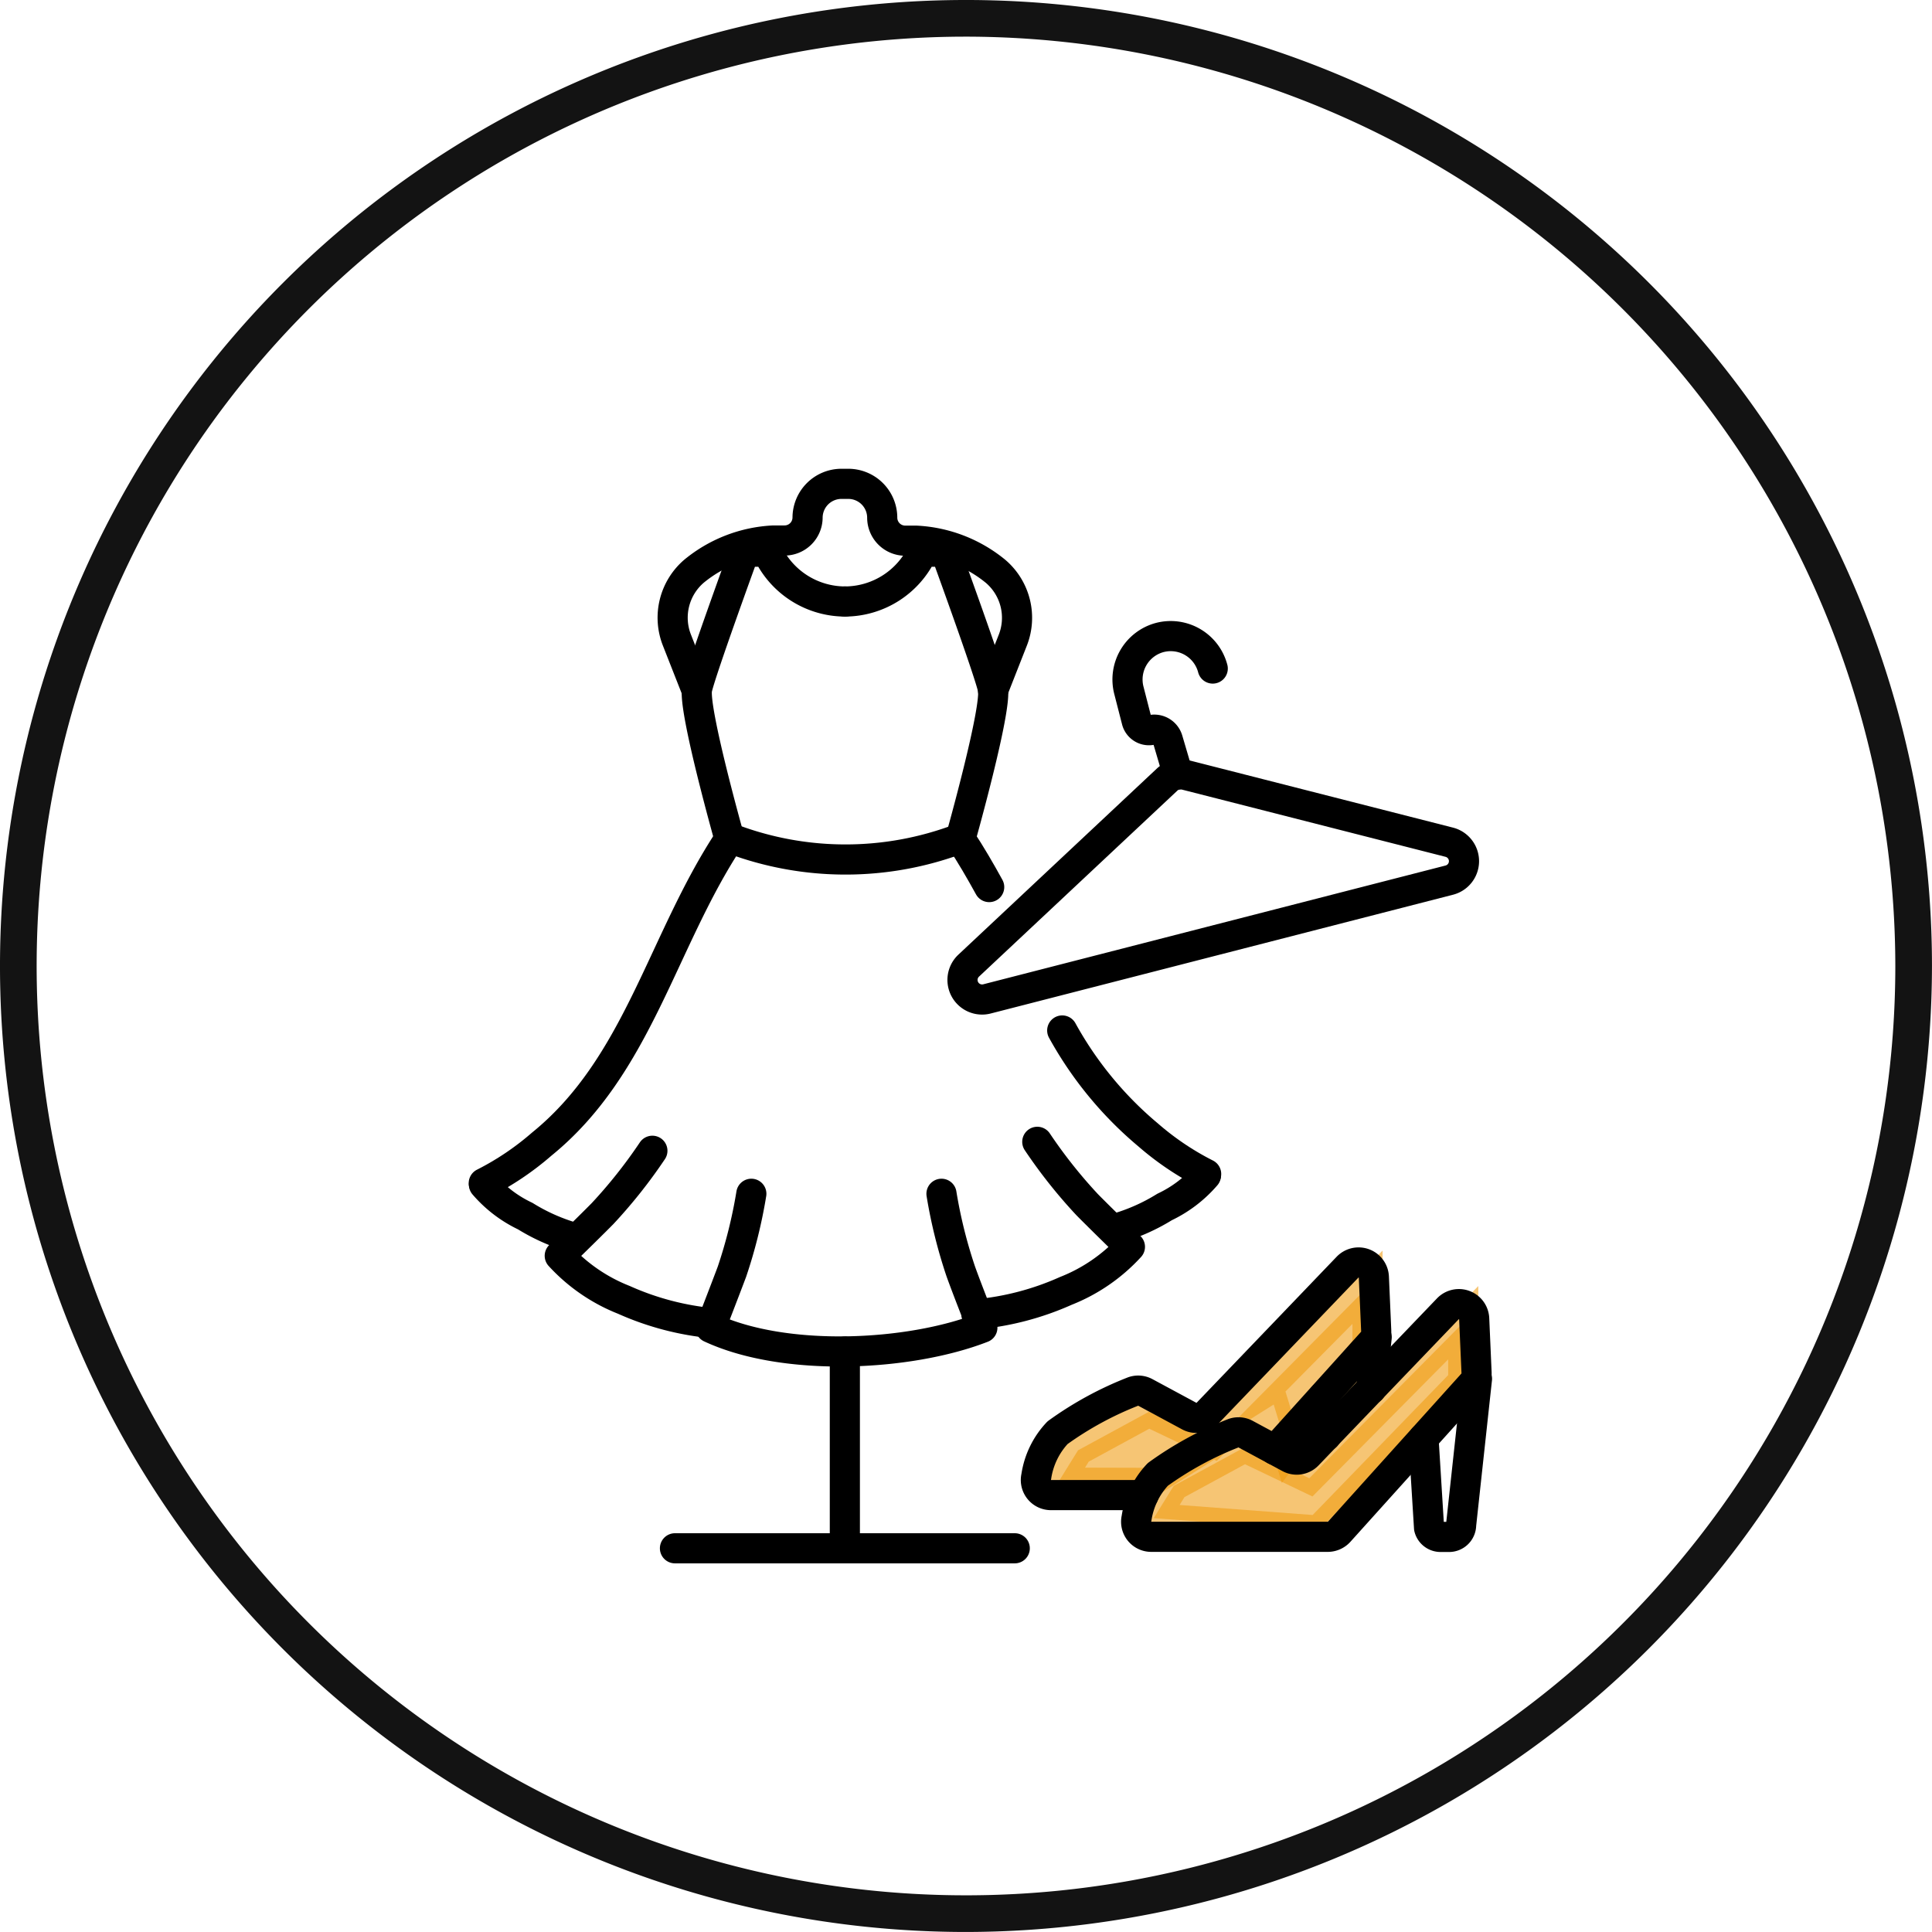 <svg xmlns="http://www.w3.org/2000/svg" width="64.101" height="64.1" viewBox="0 0 64.101 64.1">
  <g id="Cloakroom" transform="translate(-1387.95 -291.95)">
    <g id="Group_21446" data-name="Group 21446" transform="translate(1091 110)">
      <g id="Group_21433" data-name="Group 21433" transform="translate(147.801 -121.069)">
        <path id="Path_18660" data-name="Path 18660" d="M32,64A32,32,0,1,1,64,32,32.037,32.037,0,0,1,32,64M32,1.116A30.884,30.884,0,1,0,62.884,32,30.919,30.919,0,0,0,32,1.116" transform="translate(149.199 303.069)" fill="#131313" stroke="#131313" stroke-width="0.1"/>
      </g>
    </g>
    <g id="Cloakroom-2" data-name="Cloakroom" transform="translate(1375.39 292.02)">
      <path id="Path_26402" data-name="Path 26402" d="M50.839,50.3l.664-1.073,2.35-1.277L56,48.976l5.108-5.16v1.941l-4.8,4.955Z" fill="#f09c11" stroke="#f09c11" stroke-width="1" opacity="0.58"/>
      <path id="Path_26403" data-name="Path 26403" d="M50.839,50.3l.664-1.073,2.35-1.277L56,48.976l5.108-5.16v1.941l-2.648,3.474-.465-1.523-4.141,2.6Z" transform="translate(-3.176 -1.178)" fill="#f09c11" stroke="#f09c11" stroke-width="1" opacity="0.58"/>
      <g id="Group_21603" data-name="Group 21603" transform="translate(28.61 18.233)">
        <g id="Group_21601" data-name="Group 21601" transform="translate(0 9.529)">
          <path id="Path_18960" data-name="Path 18960" d="M36.762,32.66c-2.246,3.4-3.023,7.53-6.23,10.13a9.359,9.359,0,0,1-1.921,1.293" transform="translate(-28.61 -32.66)" fill="none" stroke="#000" stroke-linecap="round" stroke-linejoin="round" stroke-miterlimit="10" stroke-width="1"/>
          <path id="Path_18961" data-name="Path 18961" d="M28.62,48.9a4.144,4.144,0,0,0,1.37,1.045,6.427,6.427,0,0,0,1.66.728" transform="translate(-28.613 -37.428)" fill="none" stroke="#000" stroke-linecap="round" stroke-linejoin="round" stroke-miterlimit="10" stroke-width="1"/>
          <path id="Path_18962" data-name="Path 18962" d="M35.253,47.31A16.645,16.645,0,0,1,33.6,49.394c-.466.473-1.42,1.4-1.42,1.4a5.736,5.736,0,0,0,2.126,1.462,9.325,9.325,0,0,0,2.967.777" transform="translate(-29.658 -36.961)" fill="none" stroke="#000" stroke-linecap="round" stroke-linejoin="round" stroke-miterlimit="10" stroke-width="1"/>
          <g id="Group_21600" data-name="Group 21600" transform="translate(7.523 11.776)">
            <path id="Path_18963" data-name="Path 18963" d="M46.924,49.33a16.227,16.227,0,0,0,.643,2.585c.226.629.713,1.858.713,1.858-2.43.947-6.555,1.151-9.021,0,0,0,.48-1.236.713-1.858a16.227,16.227,0,0,0,.643-2.585" transform="translate(-39.26 -49.33)" fill="none" stroke="#000" stroke-linecap="round" stroke-linejoin="round" stroke-miterlimit="10" stroke-width="1"/>
          </g>
          <path id="Path_18964" data-name="Path 18964" d="M55.78,41.66a12.177,12.177,0,0,0,2.854,3.468,9.359,9.359,0,0,0,1.921,1.293" transform="translate(-36.587 -35.302)" fill="none" stroke="#000" stroke-linecap="round" stroke-linejoin="round" stroke-miterlimit="10" stroke-width="1"/>
          <path id="Path_18965" data-name="Path 18965" d="M51,32.66c.346.523.657,1.06.954,1.6" transform="translate(-35.184 -32.66)" fill="none" stroke="#000" stroke-linecap="round" stroke-linejoin="round" stroke-miterlimit="10" stroke-width="1"/>
          <path id="Path_18966" data-name="Path 18966" d="M61.27,48.47a4.144,4.144,0,0,1-1.37,1.045,6.428,6.428,0,0,1-1.66.728" transform="translate(-37.309 -37.302)" fill="none" stroke="#000" stroke-linecap="round" stroke-linejoin="round" stroke-miterlimit="10" stroke-width="1"/>
          <path id="Path_18967" data-name="Path 18967" d="M53.77,46.89a16.646,16.646,0,0,0,1.653,2.084c.466.473,1.42,1.4,1.42,1.4a5.736,5.736,0,0,1-2.126,1.462,9.325,9.325,0,0,1-2.967.777" transform="translate(-35.404 -36.838)" fill="none" stroke="#000" stroke-linecap="round" stroke-linejoin="round" stroke-miterlimit="10" stroke-width="1"/>
        </g>
        <g id="Group_21602" data-name="Group 21602" transform="translate(7.066 0)">
          <path id="Path_18968" data-name="Path 18968" d="M39.7,28.7s-1.222-4.337-1.074-4.987,1.568-4.542,1.568-4.542h.763a2.845,2.845,0,0,0,2.571,1.653" transform="translate(-38.612 -19.17)" fill="none" stroke="#000" stroke-linecap="round" stroke-linejoin="round" stroke-miterlimit="10" stroke-width="1"/>
          <path id="Path_18969" data-name="Path 18969" d="M49.409,28.7s1.222-4.337,1.074-4.987-1.568-4.542-1.568-4.542h-.763a2.845,2.845,0,0,1-2.571,1.653" transform="translate(-40.658 -19.17)" fill="none" stroke="#000" stroke-linecap="round" stroke-linejoin="round" stroke-miterlimit="10" stroke-width="1"/>
        </g>
        <path id="Path_18970" data-name="Path 18970" d="M40.27,32.657a10.692,10.692,0,0,0,7.551-.007" transform="translate(-32.033 -23.128)" fill="none" stroke="#000" stroke-linecap="round" stroke-linejoin="round" stroke-miterlimit="10" stroke-width="1"/>
      </g>
      <path id="Path_18971" data-name="Path 18971" d="M48.113,22.839l.65-1.653a2.027,2.027,0,0,0-.565-2.3,4.511,4.511,0,0,0-2.635-1.017H45.2a.764.764,0,0,1-.763-.763h0a1.126,1.126,0,0,0-1.123-1.123h-.226A1.126,1.126,0,0,0,41.96,17.1h0a.764.764,0,0,1-.763.763H40.83a4.493,4.493,0,0,0-2.635,1.017,2.03,2.03,0,0,0-.565,2.3l.65,1.653" transform="translate(-2.606 0)" fill="none" stroke="#000" stroke-linecap="round" stroke-linejoin="round" stroke-miterlimit="10" stroke-width="1"/>
      <line id="Line_393" data-name="Line 393" y2="6.457" transform="translate(40.591 44.773)" fill="none" stroke="#000" stroke-linecap="round" stroke-linejoin="round" stroke-miterlimit="10" stroke-width="1"/>
      <line id="Line_394" data-name="Line 394" x2="11.274" transform="translate(34.954 51.3)" fill="none" stroke="#000" stroke-linecap="round" stroke-linejoin="round" stroke-miterlimit="10" stroke-width="1"/>
      <g id="Group_21604" data-name="Group 21604" transform="translate(46.929 41.817)">
        <path id="Path_18972" data-name="Path 18972" d="M58.115,60.273H55.049a.5.5,0,0,1-.494-.615,2.694,2.694,0,0,1,.706-1.455,11.3,11.3,0,0,1,2.515-1.37.5.5,0,0,1,.4.035l1.455.784a.505.505,0,0,0,.608-.1l4.641-4.839a.508.508,0,0,1,.876.332l.078,1.78a.513.513,0,0,1-.127.36l-3.235,3.589" transform="translate(-54.542 -52.555)" fill="none" stroke="#000" stroke-linecap="round" stroke-linejoin="round" stroke-miterlimit="10" stroke-width="1"/>
        <line id="Line_395" data-name="Line 395" x1="0.085" y1="1.321" transform="translate(9.542 4.44)" fill="none" stroke="#000" stroke-linecap="round" stroke-linejoin="round" stroke-miterlimit="10" stroke-width="1"/>
        <line id="Line_396" data-name="Line 396" x1="0.184" y2="1.724" transform="translate(11.124 2.476)" fill="none" stroke="#000" stroke-linecap="round" stroke-linejoin="round" stroke-miterlimit="10" stroke-width="1"/>
      </g>
      <g id="Group_21605" data-name="Group 21605" transform="translate(50.256 43.201)">
        <path id="Path_18973" data-name="Path 18973" d="M74.526,58.02,74,62.866a.4.4,0,0,1-.4.4h-.283a.393.393,0,0,1-.381-.3l-.184-2.974" transform="translate(-63.218 -55.544)" fill="none" stroke="#000" stroke-linecap="round" stroke-linejoin="round" stroke-miterlimit="10" stroke-width="1"/>
        <path id="Path_18974" data-name="Path 18974" d="M70.468,55.006l.078,1.78a.513.513,0,0,1-.127.36L65.99,62.063a.515.515,0,0,1-.374.17H59.759a.5.5,0,0,1-.494-.615,2.694,2.694,0,0,1,.706-1.455,11.3,11.3,0,0,1,2.515-1.37.5.5,0,0,1,.4.035l1.455.784a.505.505,0,0,0,.608-.1l4.641-4.839A.508.508,0,0,1,70.468,55.006Z" transform="translate(-59.252 -54.515)" fill="none" stroke="#000" stroke-linecap="round" stroke-linejoin="round" stroke-miterlimit="10" stroke-width="1"/>
      </g>
      <path id="Path_18975" data-name="Path 18975" d="M57.885,29.8,51.294,35.98a.65.65,0,0,0,.608,1.1l15.343-3.942a.649.649,0,0,0,0-1.257l-8.752-2.232A.653.653,0,0,0,57.885,29.8Z" transform="translate(-6.599 -4.007)" fill="none" stroke="#000" stroke-linecap="round" stroke-linejoin="round" stroke-miterlimit="10" stroke-width="1"/>
      <path id="Path_18976" data-name="Path 18976" d="M61.674,24.212a1.442,1.442,0,0,0-1.752-1.031h0a1.442,1.442,0,0,0-1.031,1.752l.261,1.017a.421.421,0,0,0,.487.3h0a.468.468,0,0,1,.544.325l.339,1.151" transform="translate(-8.877 -2.101)" fill="none" stroke="#000" stroke-linecap="round" stroke-linejoin="round" stroke-miterlimit="10" stroke-width="1"/>
    </g>
  </g>
</svg>
